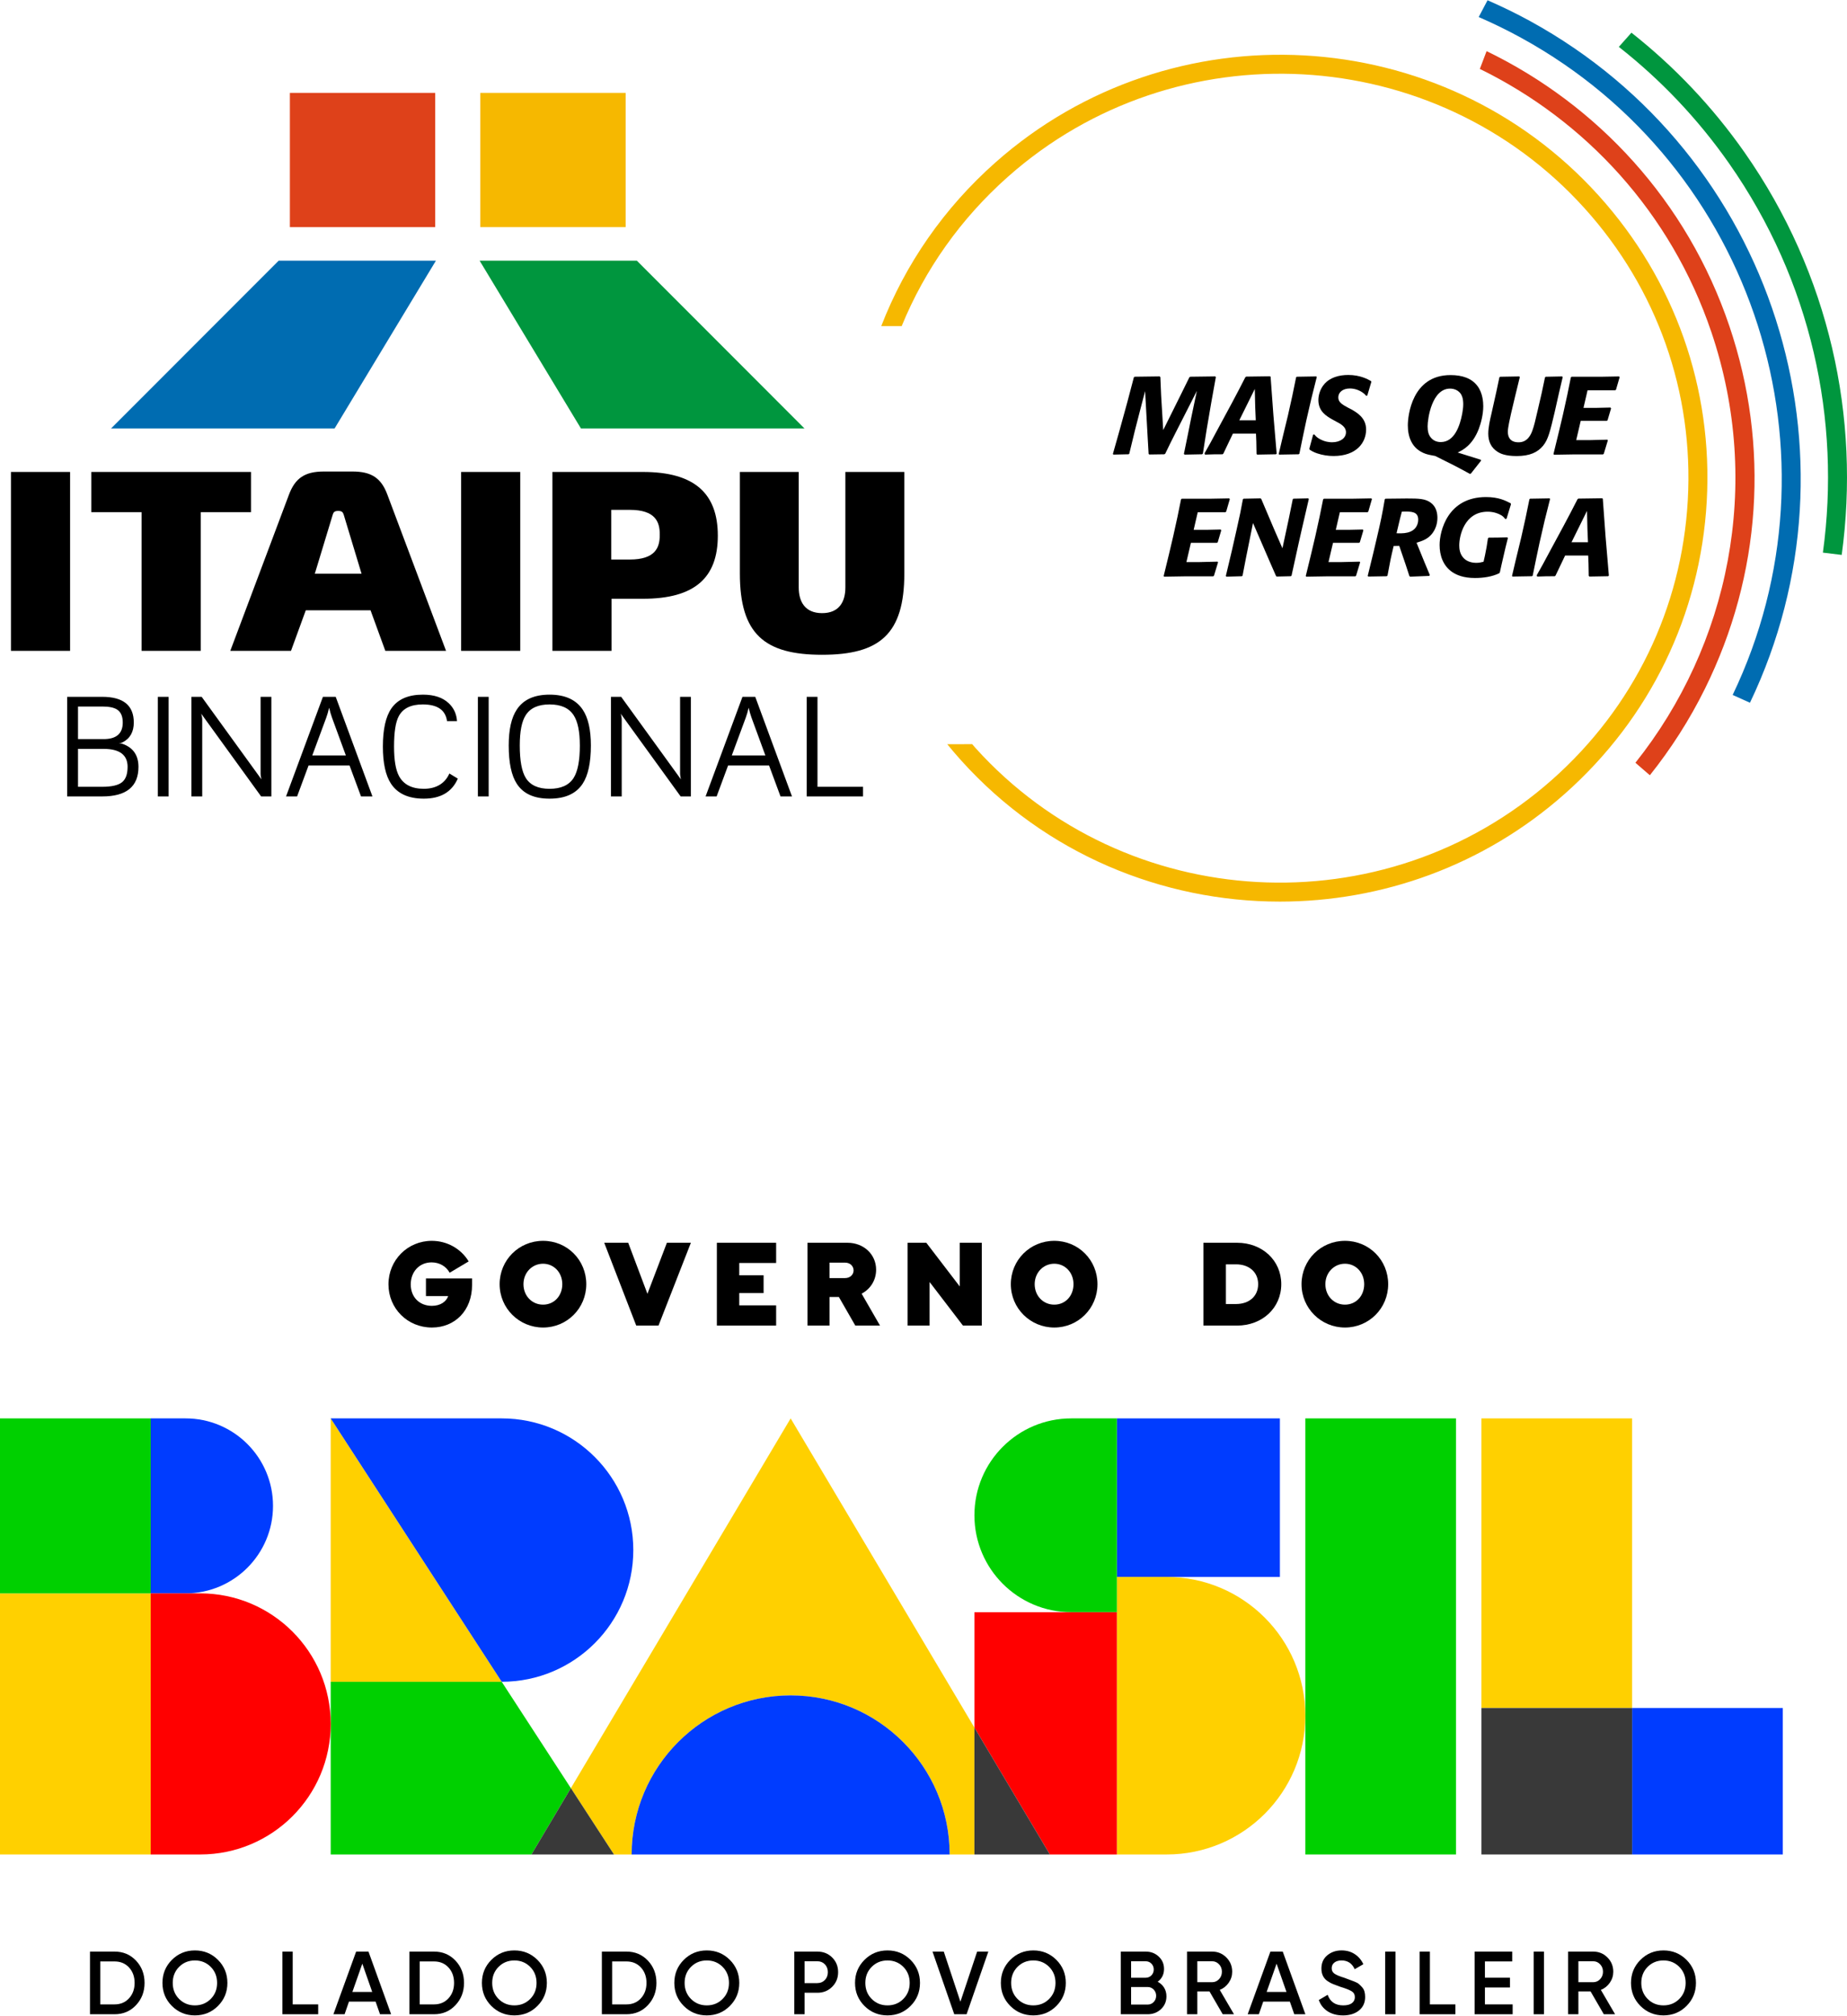 <svg xmlns="http://www.w3.org/2000/svg" id="Camada_1" data-name="Camada 1" viewBox="0 0 1280 1396"><defs><style>      .cls-1 {        fill: #000;      }      .cls-1, .cls-2, .cls-3, .cls-4, .cls-5, .cls-6, .cls-7, .cls-8, .cls-9, .cls-10 {        stroke-width: 0px;      }      .cls-2 {        fill: #003cff;      }      .cls-3 {        fill: #006cb1;      }      .cls-4 {        fill: red;      }      .cls-5 {        fill: #ffd000;      }      .cls-6 {        fill: #de411a;      }      .cls-7 {        fill: #00d000;      }      .cls-8 {        fill: #00963e;      }      .cls-9 {        fill: #f6b800;      }      .cls-10 {        fill: #393939;      }    </style></defs><path class="cls-1" d="M833.64,314.16l-.61.46-12.04.23-.53-.45,2.82-13.79,2.21-11.05,3.96-18.82-14.78,29.03c-2.97,5.87-3.96,7.84-7.16,14.47l-.61.38-10.36.15-.53-.38-.61-10.52-1.83-32.98-3.2,12.26-3.81,14.78-3.96,16.3-.46.38-10.51.23-.38-.45,4.57-16.15,5.33-19.35,4.65-17.6.53-.38,17.29-.23.53.46.53,12.64.54,8.99.91,15.08,11.89-23.91c2.66-5.48,3.43-7.01,6.24-12.65l.61-.38,17.29-.23.45.46-3.2,17.75-3.2,18.74-2.59,16.53Z"></path><path class="cls-1" d="M858.84,291.09h11.43l-.38-8.99-.3-12.72-10.74,21.71ZM880.55,260.99c1.6,22.7,2.13,29.71,4.2,53.17l-.46.46-13.02.23-.47-.45-.15-8.46-.23-5.64h-16l-2.51,5.25-4.11,8.61-.54.46c-5.1,0-6.62,0-12.19.23l-.3-.92c3.27-5.79,4.19-7.31,9.6-17.52l9.06-16.76c3.81-7.16,5.79-10.89,9.59-18.36l.61-.46,16.54-.23.38.38Z"></path><path class="cls-1" d="M900.5,314.24l-.54.38-13.48.23-.3-.46,2.43-10.36,3.97-16.38c2.66-11.65,3.43-15.31,5.63-26.28l.46-.45,13.56-.23.3.46c-3.35,13.1-4.11,16.23-7.24,30.09l-2.28,10.74-2.52,12.26Z"></path><path class="cls-1" d="M907.42,310.66l2.59-9.6.76-.23c.99,1.14,1.67,1.98,3.5,3.04,3.74,2.21,7.32,2.44,8.84,2.44,5.48,0,9.67-2.74,9.67-6.93,0-3.73-3.35-5.64-7.01-7.54l-2.51-1.37c-3.97-2.29-9.6-5.48-9.6-13.41,0-3.05.99-7.39,4.04-10.97,4.03-4.72,10.36-6.4,16.68-6.4,8.23,0,13.56,2.97,15.69,4.19l.31.53-2.82,9.52-.76.23c-.92-1.15-1.37-1.53-2.59-2.37-2.59-1.75-5.64-2.74-8.76-2.74-4.88,0-8,2.66-8,6.17,0,3.28,2.51,4.88,7.24,7.39l1.83.91c3.96,2.29,10.21,5.87,10.21,13.94,0,9.14-6.7,18.36-22.55,18.36-3.88,0-7.69-.61-11.35-1.83-2.52-.84-3.73-1.6-5.26-2.59l-.15-.76Z"></path><path class="cls-1" d="M1014.05,280.04c0-4.27-.99-6.25-1.83-7.47-2.59-3.43-6.55-3.43-7.32-3.43-12.64,0-15.54,20.95-15.54,26.05,0,3.51.61,5.72,1.98,7.54,2.06,2.75,4.8,3.43,7.16,3.43,9.44,0,13.26-11.2,14.85-19.73.38-2.13.69-4.27.69-6.4M1018.62,328.18c-8.3-4.57-13.1-7.01-24.07-12.41l-.91-.16c-1.68-.3-3.81-.69-5.64-1.3-9.9-3.43-12.35-12.19-12.35-19.73,0-6.63,2.83-34.81,29.56-34.81,8.3,0,14.7,2.29,18.67,7.54,3.74,4.88,4.04,11.51,4.04,14.02,0,5.48-1.52,11.65-3.12,15.77-4.49,11.58-11.43,14.78-14.62,16.3l16.07,5.02.16.61-7.09,8.99-.69.15Z"></path><path class="cls-1" d="M1082.98,261.15l-2.52,10.74-3.05,13.56c-3.12,13.18-4.49,19.04-8.08,23.31-3.73,4.5-9.14,7.09-18.28,7.09-8.31,0-11.65-1.99-13.03-2.82-4.8-2.97-6.63-7.46-6.63-12.72,0-4.27,1.22-9.68,2.29-14.17l3.35-15.01,2.06-9.75.53-.45,13.25-.23.38.46-3.2,13.1-2.89,12.19c-.69,3.12-2.21,9.83-2.21,12.49,0,3.43,1.3,7.39,7.47,7.39s8.53-5.25,9.6-8.31c1.07-2.81,2.05-7.01,3.66-14.01l2.74-11.81,2.28-10.82.54-.45,11.35-.23.38.46Z"></path><path class="cls-1" d="M1111.46,314.24l-.53.46h-19.65l-14.32.23-.38-.46,3.73-15.31,2.9-12.26c2.81-12.5,3.28-14.86,5.41-25.52l.53-.45h19.96l12.88-.23.46.46-2.52,8.68-.53.46h-19.2l-2.82,12.19h8.53l10.2-.23.38.61-2.44,8.23-.61.38h-17.98l-1.14,4.88-1.98,8.46h9.14l12.41-.31.38.46-2.82,9.29Z"></path><path class="cls-1" d="M841.33,398.7l-.54.46h-19.65l-14.33.23-.37-.45,3.73-15.32,2.89-12.26c2.82-12.5,3.28-14.86,5.41-25.52l.53-.45h19.96l12.87-.23.46.46-2.52,8.69-.53.45h-19.19l-2.82,12.19h8.53l10.2-.22.38.61-2.44,8.23-.61.38h-17.98l-1.14,4.88-1.97,8.45h9.14l12.41-.3.38.45-2.82,9.29Z"></path><path class="cls-1" d="M895.1,398.62l-.54.46-9.75.23-.46-.3-3.81-8.68-12.19-28.11-4.88,24.23-2.36,12.26-.46.38-10.74.3-.38-.53,4.19-17.59,3.12-13.79c2.52-11.05,3.05-13.79,4.49-21.64l.53-.46,11.66-.23.53.38,3.96,9.29,4.95,11.66c3.58,8.15,3.88,8.83,5.79,13.25l4.34-20.19,2.82-13.79.46-.38,10.28-.23.38.45-4.8,20.73-2.36,10.43-4.8,21.86Z"></path><path class="cls-1" d="M939.8,398.7l-.53.46h-19.65l-14.32.23-.38-.45,3.73-15.32,2.89-12.26c2.81-12.5,3.28-14.86,5.41-25.52l.53-.45h19.96l12.88-.23.46.46-2.52,8.69-.53.45h-19.19l-2.82,12.19h8.53l10.2-.22.38.61-2.44,8.23-.61.38h-17.98l-1.15,4.88-1.98,8.45h9.14l12.41-.3.38.45-2.82,9.29Z"></path><path class="cls-1" d="M967.82,369.3l1.38.07c2.74,0,5.48,0,8.31-1.22,5.18-2.28,5.33-7.16,5.33-8.23,0-5.63-4.72-5.63-9.45-5.63l-1.9.07-1.23,4.72-2.43,10.21ZM974.9,345.23c8.38,0,12.72.16,16.38,2.75,4.03,2.74,4.87,7.31,4.87,10.66,0,4.03-1.29,8-3.81,11.12-3.05,3.74-6.85,4.95-10.66,6.1l5.33,13.1,3.88,9.29-.38.61-13.26.53-.53-.46-2.51-7.69-4.5-13.18-3.89.08c-1.89,7.92-2.43,10.43-4.26,20.49l-.53.46-12.8.22-.38-.45,3.88-15.92,2.29-9.75c3.04-12.95,3.73-16.3,5.64-27.35l.45-.45,14.78-.16Z"></path><path class="cls-1" d="M1044.98,372.65c-1.06,4.19-2.13,8.46-3.05,12.65-.91,3.73-1.68,7.39-2.51,11.12l-.46.61c-5.02,2.44-11.13,3.28-16.76,3.28-8.15,0-12.8-2.14-15.77-4.11-6.47-4.42-8.76-11.66-8.76-18.74,0-9.67,5.56-33.21,32.15-33.21,8.76,0,13.48,2.44,17.14,4.34l.15.69-3.05,9.98-.84.23c-1.14-1.38-1.83-2.21-3.73-3.12-1.3-.69-4.34-1.98-8.54-1.98-16,0-19.66,16.53-19.66,23.31,0,2.37.3,5.95,3.05,8.84,2.28,2.36,5.56,3.27,8.83,3.27,1.98,0,3.43-.38,4.96-.76l.99-4.42c1.07-5.26,1.29-6.55,2.05-11.81l.53-.46c4.95,0,6.47,0,12.88-.22l.38.53Z"></path><path class="cls-1" d="M1062.18,398.7l-.54.38-13.48.23-.3-.46,2.43-10.36,3.97-16.38c2.66-11.65,3.43-15.31,5.64-26.28l.45-.45,13.56-.23.3.46c-3.35,13.1-4.12,16.23-7.24,30.09l-2.28,10.74-2.52,12.26Z"></path><path class="cls-1" d="M1089.07,375.54h11.43l-.38-8.98-.3-12.73-10.74,21.71ZM1110.77,345.45c1.6,22.69,2.13,29.71,4.2,53.17l-.46.46-13.02.23-.47-.46-.15-8.45-.23-5.64h-16l-2.51,5.26-4.12,8.61-.54.46c-5.1,0-6.62,0-12.19.23l-.3-.92c3.27-5.79,4.19-7.32,9.6-17.52l9.06-16.76c3.81-7.16,5.79-10.89,9.6-18.36l.61-.45,16.54-.23.38.38Z"></path><path class="cls-9" d="M689.87,112.5c-35.67,31.58-62.48,70.36-79.15,113.35h14.16c16.03-39.16,40.96-74.5,73.71-103.5,116.4-103.06,295.67-93.21,399.62,21.99,50.26,55.69,75.64,127.46,71.46,202.09-4.2,74.84-37.6,143.58-94.05,193.57-116.41,103.07-295.67,93.21-399.62-22-.77-.86-1.49-1.76-2.26-2.62l-17.27.05c3.15,3.86,6.4,7.66,9.76,11.39,58.35,64.66,139.37,97.61,220.76,97.61,70.31,0,140.91-24.6,197.35-74.58,59.1-52.33,94.07-124.31,98.46-202.69,4.38-78.15-22.19-153.3-74.82-211.63C999.22,15,811.66,4.67,689.87,112.5"></path><path class="cls-8" d="M1276.33,384.32c12.97-94.72-8.22-194.36-67.26-278.66-22.54-32.17-49.09-59.87-78.46-83.02l-8.74,9.83c28.63,22.47,54.5,49.43,76.43,80.74,57.11,81.53,77.57,177.91,64.99,269.52l13.05,1.59Z"></path><path class="cls-3" d="M1060.59,14.7c-9.73-5.33-19.65-10.14-29.7-14.52l-6.13,11.62c10,4.32,19.84,9.14,29.51,14.44,162.51,89.09,225.66,289.89,146.49,455.06l11.99,5.4c81.96-171.35,16.4-379.58-152.16-471.99"></path><path class="cls-6" d="M1198.5,225.88c-29.35-86.83-91.66-153.35-168.27-190.46l-4.68,12.32c73.07,35.73,132.45,99.4,160.49,182.36,35.66,105.51,12.08,216.94-52.68,298.17l10.02,8.65c14.66-18.37,27.52-38.39,38.2-59.98,39-78.82,45.01-167.97,16.92-251.06"></path><path class="cls-1" d="M319.57,326.86h40.98v123.91h-40.98v-123.91ZM423.79,414.69h21.78c35.88,0,51.89-14.55,51.89-43.69s-16.01-44.14-51.89-44.14h-62.75v123.91h40.98v-36.08ZM457.22,370.64c0,8.49-3,16.87-20.79,16.87h-12.82v-34.4h12.82c17.79,0,20.79,8.39,20.79,16.87v.66ZM7.59,326.86h40.98v123.91H7.59v-123.91ZM173.94,326.86v27.85h-34.84v96.06h-40.98v-96.06h-34.84v-27.85h110.66ZM218.17,397.34h32.39l-12.39-40.98c-.55-1.65-1.29-2.51-3.8-2.51s-3.25.86-3.75,2.51l-12.45,40.98ZM256.81,422.67h-44.9l-10.25,28.1h-42.07l40.6-108.02c4.36-11.72,11.16-16.2,24.29-16.2h19.75c13.13,0,20,4.48,24.29,16.2l40.6,108.02h-42.08l-10.25-28.1ZM569.72,453.48c40.1,0,56.99-14.48,56.99-56.32v-70.3h-40.85v79.99c0,9.88-4.3,17.79-16.13,17.79s-16.2-7.91-16.2-17.79v-79.99h-40.79v70.3c0,41.84,16.91,56.32,56.99,56.32"></path><rect class="cls-9" x="332.87" y="64.33" width="100.71" height="92.97"></rect><polygon class="cls-8" points="332.38 180.53 441.34 180.53 557.51 296.74 402.6 296.74 332.38 180.53"></polygon><rect class="cls-6" x="200.89" y="64.33" width="100.72" height="92.97"></rect><polygon class="cls-3" points="193.14 180.53 76.97 296.74 231.88 296.74 302.1 180.53 193.14 180.53"></polygon><path class="cls-1" d="M598.1,551.59h-39.05v-68.99h7.48v62.31h31.57v6.68ZM530.41,523.18l-9.58-26.1c-.75-2.09-1.42-4.39-2.01-6.92-.59,2.6-1.26,4.9-2.01,6.92l-9.66,26.1h23.26ZM548.85,551.59h-7.94l-7.94-21.44h-28.39l-7.95,21.44h-7.65l25.56-68.99h8.86l25.46,68.99ZM478.8,551.59h-7.1l-41.54-57.32c.47,1.5.7,2.9.7,4.21v53.11h-7.47v-68.99h7.09l41.39,57.13c-.36-1.72-.56-2.97-.56-3.75v-53.38h7.48v68.99ZM401.83,516.27c0-9.62-1.44-16.61-4.31-20.97-3.24-4.96-8.78-7.43-16.67-7.43s-13.36,2.49-16.53,7.48c-2.75,4.29-4.11,11.27-4.11,20.92,0,10.52,1.38,18.03,4.16,22.51,3.11,5.02,8.61,7.53,16.49,7.53s13.47-2.5,16.67-7.53c2.87-4.54,4.31-12.05,4.31-22.51M409.49,516.27c0,11.92-1.91,20.79-5.74,26.57-4.53,6.86-12.15,10.29-22.89,10.29s-18.24-3.43-22.69-10.29c-3.75-5.72-5.62-14.58-5.62-26.57,0-10.99,1.87-19.29,5.62-24.89,4.54-6.86,12.1-10.29,22.69-10.29s18.25,3.43,22.89,10.29c3.83,5.62,5.74,13.93,5.74,24.89M338.66,551.59h-7.48v-68.99h7.48v68.99ZM317.28,539.26c-4.05,9.25-11.9,13.87-23.55,13.87-10.68,0-18.28-3.49-22.83-10.46-3.71-5.71-5.56-14.24-5.56-25.61,0-11.95,1.98-20.79,5.93-26.48,4.42-6.33,11.69-9.49,21.81-9.49,7.76,0,13.74,1.99,17.94,5.98,3.46,3.27,5.36,7.4,5.7,12.38h-6.92c-1.05-7.72-6.66-11.58-16.82-11.58-8.24,0-13.81,2.75-16.67,8.23-2.16,4.06-3.23,11.06-3.23,20.96,0,9.28,1.13,16.08,3.41,20.36,3.14,5.91,8.9,8.88,17.23,8.88s14.59-3.54,17.71-10.6l5.84,3.55ZM239.68,523.18l-9.58-26.1c-.75-2.09-1.42-4.39-2.01-6.92-.59,2.6-1.26,4.9-2.01,6.92l-9.66,26.1h23.26ZM258.13,551.59h-7.94l-7.95-21.44h-28.4l-7.95,21.44h-7.66l25.56-68.99h8.86l25.46,68.99ZM188.07,551.59h-7.1l-41.53-57.32c.46,1.5.7,2.9.7,4.21v53.11h-7.48v-68.99h7.1l41.39,57.13c-.37-1.72-.56-2.97-.56-3.75v-53.38h7.48v68.99ZM116.86,551.59h-7.48v-68.99h7.48v68.99ZM88.43,531.13c0-8.3-5.53-12.47-16.58-12.47h-17.79v26.25h16.77c6.5,0,11.06-1.04,13.67-3.11,2.62-2.07,3.92-5.63,3.92-10.67M85.07,500.39c0-4.36-1.35-7.39-4.07-9.06-2.15-1.34-5.53-2.01-10.17-2.01h-16.77v22.56h17.79c8.81,0,13.22-3.83,13.22-11.49M95.96,531.13c0,13.63-8.37,20.46-25.12,20.46h-24.3v-68.99h24.28c14.61,0,21.9,5.93,21.9,17.8,0,6.53-2.61,11.12-7.84,13.77-.59.32-1.45.52-2.56.6.97,0,1.81.13,2.56.39,7.38,2.58,11.08,7.9,11.08,15.97"></path><path class="cls-1" d="M79.41,1351.61c5.95,0,10.9,2.09,14.85,6.26,3.95,4.18,5.92,9.32,5.92,15.44s-1.97,11.21-5.92,15.41c-3.95,4.2-8.89,6.29-14.85,6.29h-17.05v-43.4h17.05ZM79.41,1388.19c4.09,0,7.43-1.41,10.01-4.22,2.58-2.81,3.87-6.36,3.87-10.66s-1.29-7.9-3.87-10.69c-2.58-2.79-5.92-4.18-10.01-4.18h-9.92v29.76h9.92Z"></path><path class="cls-1" d="M151.05,1389.27c-4.36,4.36-9.68,6.54-15.97,6.54s-11.6-2.18-15.96-6.54c-4.36-4.36-6.54-9.68-6.54-15.96s2.18-11.6,6.54-15.96c4.36-4.36,9.68-6.54,15.96-6.54s11.6,2.18,15.97,6.54c4.36,4.36,6.54,9.68,6.54,15.96s-2.18,11.61-6.54,15.96M124.14,1384.44c2.95,2.95,6.6,4.43,10.94,4.43s7.99-1.48,10.94-4.43c2.96-2.95,4.43-6.67,4.43-11.13s-1.48-8.17-4.43-11.13c-2.95-2.95-6.6-4.43-10.94-4.43s-7.99,1.48-10.94,4.43c-2.95,2.95-4.43,6.66-4.43,11.13s1.48,8.18,4.43,11.13"></path><polygon class="cls-1" points="202.85 1388.19 220.51 1388.19 220.51 1395.01 195.72 1395.01 195.72 1351.61 202.85 1351.61 202.85 1388.19"></polygon><path class="cls-1" d="M263.35,1395.01l-3.06-8.74h-18.45l-3.03,8.74h-7.75l15.75-43.4h8.55l15.69,43.4h-7.69ZM244.2,1379.57h13.75l-6.86-19.59-6.89,19.59Z"></path><path class="cls-1" d="M300.8,1351.61c5.95,0,10.9,2.09,14.85,6.26,3.94,4.18,5.92,9.32,5.92,15.44s-1.98,11.21-5.92,15.41c-3.95,4.2-8.9,6.29-14.85,6.29h-17.05v-43.4h17.05ZM300.8,1388.19c4.09,0,7.43-1.41,10.01-4.22,2.58-2.81,3.87-6.36,3.87-10.66s-1.29-7.9-3.87-10.69c-2.58-2.79-5.92-4.18-10.01-4.18h-9.92v29.76h9.92Z"></path><path class="cls-1" d="M372.44,1389.27c-4.36,4.36-9.69,6.54-15.97,6.54s-11.6-2.18-15.96-6.54c-4.36-4.36-6.54-9.68-6.54-15.96s2.18-11.6,6.54-15.96c4.36-4.36,9.68-6.54,15.96-6.54s11.6,2.18,15.97,6.54c4.36,4.36,6.54,9.68,6.54,15.96s-2.18,11.61-6.54,15.96M345.53,1384.44c2.95,2.95,6.6,4.43,10.94,4.43s7.99-1.48,10.94-4.43c2.96-2.95,4.43-6.67,4.43-11.13s-1.48-8.17-4.43-11.13c-2.95-2.95-6.6-4.43-10.94-4.43s-7.99,1.48-10.94,4.43c-2.96,2.95-4.43,6.66-4.43,11.13s1.48,8.18,4.43,11.13"></path><path class="cls-1" d="M434.15,1351.61c5.95,0,10.9,2.09,14.85,6.26,3.95,4.18,5.92,9.32,5.92,15.44s-1.98,11.21-5.92,15.41c-3.95,4.2-8.89,6.29-14.85,6.29h-17.05v-43.4h17.05ZM434.15,1388.19c4.09,0,7.43-1.41,10.01-4.22,2.58-2.81,3.87-6.36,3.87-10.66s-1.29-7.9-3.87-10.69c-2.58-2.79-5.92-4.18-10.01-4.18h-9.92v29.76h9.92Z"></path><path class="cls-1" d="M505.79,1389.27c-4.36,4.36-9.68,6.54-15.97,6.54s-11.6-2.18-15.96-6.54c-4.36-4.36-6.54-9.68-6.54-15.96s2.18-11.6,6.54-15.96c4.36-4.36,9.68-6.54,15.96-6.54s11.6,2.18,15.97,6.54c4.36,4.36,6.54,9.68,6.54,15.96s-2.18,11.61-6.54,15.96M478.88,1384.44c2.95,2.95,6.6,4.43,10.94,4.43s7.99-1.48,10.94-4.43c2.96-2.95,4.43-6.67,4.43-11.13s-1.48-8.17-4.43-11.13c-2.95-2.95-6.6-4.43-10.94-4.43s-7.99,1.48-10.94,4.43-4.43,6.66-4.43,11.13,1.48,8.18,4.43,11.13"></path><path class="cls-1" d="M566.45,1351.61c4.09,0,7.51,1.36,10.26,4.09,2.75,2.73,4.12,6.12,4.12,10.17s-1.37,7.39-4.12,10.14c-2.75,2.75-6.17,4.12-10.26,4.12h-8.86v14.88h-7.13v-43.4h16ZM566.45,1373.43c2.11,0,3.84-.71,5.21-2.14,1.37-1.43,2.05-3.23,2.05-5.42s-.68-4-2.05-5.42c-1.36-1.43-3.1-2.14-5.21-2.14h-8.86v15.13h8.86Z"></path><path class="cls-1" d="M631.02,1389.27c-4.36,4.36-9.68,6.54-15.97,6.54s-11.6-2.18-15.96-6.54c-4.36-4.36-6.54-9.68-6.54-15.96s2.18-11.6,6.54-15.96c4.36-4.36,9.68-6.54,15.96-6.54s11.6,2.18,15.97,6.54c4.36,4.36,6.54,9.68,6.54,15.96s-2.18,11.61-6.54,15.96M604.12,1384.44c2.95,2.95,6.6,4.43,10.94,4.43s7.99-1.48,10.94-4.43c2.96-2.95,4.43-6.67,4.43-11.13s-1.48-8.17-4.43-11.13c-2.95-2.95-6.6-4.43-10.94-4.43s-7.99,1.48-10.94,4.43c-2.95,2.95-4.43,6.66-4.43,11.13s1.48,8.18,4.43,11.13"></path><polygon class="cls-1" points="661.31 1395.01 646.24 1351.61 654.05 1351.61 665.58 1386.34 677.18 1351.61 684.93 1351.61 669.86 1395.01 661.31 1395.01"></polygon><path class="cls-1" d="M732.08,1389.27c-4.36,4.36-9.68,6.54-15.97,6.54s-11.6-2.18-15.96-6.54c-4.36-4.36-6.54-9.68-6.54-15.96s2.18-11.6,6.54-15.96c4.36-4.36,9.68-6.54,15.96-6.54s11.6,2.18,15.97,6.54c4.36,4.36,6.54,9.68,6.54,15.96s-2.18,11.61-6.54,15.96M705.17,1384.44c2.95,2.95,6.6,4.43,10.94,4.43s7.99-1.48,10.94-4.43c2.96-2.95,4.43-6.67,4.43-11.13s-1.48-8.17-4.43-11.13c-2.95-2.95-6.6-4.43-10.94-4.43s-7.99,1.48-10.94,4.43c-2.95,2.95-4.43,6.66-4.43,11.13s1.48,8.18,4.43,11.13"></path><path class="cls-1" d="M802.29,1372.51c1.9.99,3.39,2.35,4.46,4.09,1.07,1.74,1.61,3.74,1.61,6.01,0,3.56-1.26,6.51-3.78,8.87-2.52,2.35-5.6,3.53-9.24,3.53h-18.6v-43.4h17.24c3.55,0,6.56,1.15,9.02,3.44,2.46,2.29,3.69,5.16,3.69,8.58,0,3.76-1.47,6.72-4.4,8.87M793.98,1358.31h-10.11v11.41h10.11c1.57,0,2.89-.55,3.97-1.64,1.07-1.1,1.61-2.45,1.61-4.06s-.54-2.97-1.61-4.06c-1.08-1.1-2.4-1.64-3.97-1.64M795.34,1388.31c1.65,0,3.05-.59,4.19-1.77,1.13-1.18,1.7-2.61,1.7-4.31s-.57-3.13-1.7-4.31c-1.14-1.18-2.53-1.77-4.19-1.77h-11.47v12.15h11.47Z"></path><path class="cls-1" d="M847.36,1395.01l-9.17-15.81h-8.44v15.81h-7.13v-43.4h17.36c3.88,0,7.18,1.35,9.89,4.06,2.71,2.71,4.06,6,4.06,9.89,0,2.77-.8,5.3-2.39,7.6-1.59,2.29-3.67,3.96-6.23,4.99l9.86,16.86h-7.81ZM829.75,1358.31v14.51h10.23c1.9,0,3.51-.7,4.84-2.11,1.32-1.41,1.98-3.12,1.98-5.15s-.66-3.74-1.98-5.14c-1.32-1.41-2.94-2.11-4.84-2.11h-10.23Z"></path><path class="cls-1" d="M896.95,1395.01l-3.06-8.74h-18.45l-3.03,8.74h-7.75l15.75-43.4h8.55l15.69,43.4h-7.69ZM877.8,1379.57h13.75l-6.86-19.59-6.89,19.59Z"></path><path class="cls-1" d="M930.68,1395.81c-4.17,0-7.72-.95-10.63-2.85-2.91-1.9-4.95-4.5-6.1-7.81l6.14-3.6c1.74,4.88,5.33,7.32,10.79,7.32,2.69,0,4.7-.53,6.05-1.58,1.34-1.05,2.01-2.42,2.01-4.11,0-1.77-.72-3.12-2.17-4.05-1.45-.93-4.01-1.95-7.7-3.06-2.02-.75-3.68-1.37-4.98-1.85-1.3-.48-2.66-1.21-4.09-2.18-1.43-.97-2.49-2.18-3.19-3.63-.7-1.44-1.05-3.14-1.05-5.08,0-3.85,1.36-6.89,4.09-9.15,2.73-2.25,6.01-3.38,9.86-3.38,3.47,0,6.51.85,9.11,2.54,2.6,1.69,4.61,4.03,6.01,7.01l-6.01,3.47c-1.82-4.05-4.86-6.07-9.11-6.07-2.07,0-3.72.49-4.96,1.46-1.24.97-1.86,2.28-1.86,3.94s.63,2.83,1.9,3.74c1.27.91,3.57,1.87,6.89,2.88,1.62.61,2.81,1.06,3.57,1.34.75.28,1.83.69,3.24,1.22,1.41.53,2.46,1.09,3.16,1.68.7.58,1.44,1.32,2.24,2.2.8.88,1.36,1.89,1.69,3.01.33,1.13.49,2.41.49,3.83,0,3.93-1.42,7.04-4.25,9.33-2.83,2.29-6.54,3.44-11.13,3.44"></path><rect class="cls-1" x="959.94" y="1351.61" width="7.13" height="43.4"></rect><polygon class="cls-1" points="990.94 1388.19 1008.61 1388.19 1008.61 1395.01 983.81 1395.01 983.81 1351.61 990.94 1351.61 990.94 1388.19"></polygon><polygon class="cls-1" points="1029.07 1388.19 1048.29 1388.19 1048.29 1395.01 1021.94 1395.01 1021.94 1351.61 1047.98 1351.61 1047.98 1358.43 1029.07 1358.43 1029.07 1369.71 1046.43 1369.71 1046.43 1376.47 1029.07 1376.47 1029.07 1388.19"></polygon><rect class="cls-1" x="1062.86" y="1351.61" width="7.13" height="43.4"></rect><path class="cls-1" d="M1111.46,1395.01l-9.17-15.81h-8.44v15.81h-7.13v-43.4h17.36c3.88,0,7.18,1.35,9.89,4.06,2.71,2.71,4.06,6,4.06,9.89,0,2.77-.79,5.3-2.38,7.6-1.59,2.29-3.67,3.96-6.23,4.99l9.86,16.86h-7.81ZM1093.85,1358.31v14.51h10.23c1.9,0,3.51-.7,4.84-2.11,1.32-1.41,1.98-3.12,1.98-5.15s-.66-3.74-1.98-5.14c-1.32-1.41-2.93-2.11-4.84-2.11h-10.23Z"></path><path class="cls-1" d="M1168.78,1389.27c-4.36,4.36-9.69,6.54-15.97,6.54s-11.6-2.18-15.96-6.54c-4.36-4.36-6.54-9.68-6.54-15.96s2.18-11.6,6.54-15.96c4.36-4.36,9.68-6.54,15.96-6.54s11.6,2.18,15.97,6.54c4.36,4.36,6.54,9.68,6.54,15.96s-2.18,11.61-6.54,15.96M1141.87,1384.44c2.95,2.95,6.6,4.43,10.94,4.43s7.99-1.48,10.94-4.43c2.96-2.95,4.43-6.67,4.43-11.13s-1.48-8.17-4.43-11.13c-2.95-2.95-6.6-4.43-10.94-4.43s-7.99,1.48-10.94,4.43c-2.96,2.95-4.43,6.66-4.43,11.13s1.48,8.18,4.43,11.13"></path><path class="cls-1" d="M327.15,885.42v4.47c0,17.88-11.97,29.52-27.83,29.52-16.87,0-30.11-13.16-30.11-29.94s13.32-30.1,30.02-30.1c10.54,0,20.24,5.4,25.56,14.25l-13.16,7.84c-2.53-4.55-7.17-7.17-12.56-7.17-8.43,0-14.42,6.49-14.42,15.26s5.99,14.84,14.67,14.84c6.07,0,9.95-3.03,11.3-6.75h-15.43v-12.23h31.96Z"></path><path class="cls-1" d="M346.25,889.39c0-16.7,13.33-30.02,30.11-30.02s29.94,13.33,29.94,30.02-13.33,30.02-29.94,30.02-30.11-13.33-30.11-30.02M389.68,889.39c0-8.09-5.82-14.17-13.33-14.17s-13.58,6.07-13.58,14.17,5.9,14.17,13.58,14.17,13.33-6.07,13.33-14.17"></path><polygon class="cls-1" points="478.79 860.71 456.36 918.06 440.92 918.06 418.74 860.71 435.36 860.71 448.68 896.05 462.17 860.71 478.79 860.71"></polygon><polygon class="cls-1" points="512.31 874.71 512.31 883.23 529.18 883.23 529.18 895.54 512.31 895.54 512.31 904.06 537.87 904.06 537.87 918.06 496.8 918.06 496.8 860.71 537.87 860.71 537.87 874.71 512.31 874.71"></polygon><path class="cls-1" d="M581.35,898.24h-6.49v19.82h-15.27v-57.35h27.75c11.22,0,19.82,8.01,19.82,18.64,0,7.34-3.96,13.41-10.04,16.61l12.73,22.09h-17.12l-11.39-19.82ZM574.85,885.17h10.8c3.63,0,5.9-2.53,5.9-5.31s-2.19-5.4-5.9-5.4h-10.8v10.71Z"></path><polygon class="cls-1" points="680.4 860.71 680.4 918.06 667.33 918.06 644.22 887.87 644.22 918.06 628.96 918.06 628.96 860.71 641.95 860.71 665.14 890.98 665.14 860.71 680.4 860.71"></polygon><path class="cls-1" d="M700.52,889.39c0-16.7,13.33-30.02,30.11-30.02s29.94,13.33,29.94,30.02-13.32,30.02-29.94,30.02-30.11-13.33-30.11-30.02M743.95,889.39c0-8.09-5.82-14.17-13.32-14.17s-13.58,6.07-13.58,14.17,5.9,14.17,13.58,14.17,13.32-6.07,13.32-14.17"></path><path class="cls-1" d="M887.94,889.39c0,16.44-13.16,28.67-30.61,28.67h-23.36v-57.35h23.36c17.46,0,30.61,12.23,30.61,28.67M871.92,889.39c0-8.35-6.24-13.75-15.35-13.75h-7v27.49h7c9.11,0,15.35-5.4,15.35-13.75"></path><path class="cls-1" d="M901.98,889.39c0-16.7,13.33-30.02,30.11-30.02s29.94,13.33,29.94,30.02-13.32,30.02-29.94,30.02-30.11-13.33-30.11-30.02M945.41,889.39c0-8.09-5.82-14.17-13.32-14.17s-13.58,6.07-13.58,14.17,5.9,14.17,13.58,14.17,13.32-6.07,13.32-14.17"></path><path class="cls-5" d="M675.28,1284.36v-87.89l-127.35-214.13-172.9,290.72,20.6-34.64,29.86,45.94h-57.18,69.44c0-60.85,49.33-110.18,110.18-110.18s110.18,49.33,110.18,110.18h69.45-52.27Z"></path><path class="cls-2" d="M658.11,1284.36c0-60.85-49.33-110.18-110.18-110.18s-110.18,49.33-110.18,110.18h220.36Z"></path><polygon class="cls-5" points="347.69 1164.75 229.18 982.34 229.18 1164.75 347.69 1164.75"></polygon><rect class="cls-5" y="1103.52" width="104.43" height="180.84"></rect><rect class="cls-5" x="1026.65" y="982.34" width="104.43" height="200.58"></rect><rect class="cls-2" x="1131.08" y="1182.92" width="104.43" height="101.44"></rect><polygon class="cls-7" points="368.3 1284.36 395.62 1238.44 347.69 1164.75 229.18 1164.75 229.18 1284.36 368.3 1284.36"></polygon><rect class="cls-7" x="904.6" y="982.34" width="104.43" height="302.02"></rect><path class="cls-2" d="M128.61,982.34h-24.18v121.18h24.18c33.46,0,60.59-27.13,60.59-60.59s-27.13-60.59-60.59-60.59"></path><rect class="cls-2" x="774.01" y="982.34" width="112.98" height="109.82"></rect><path class="cls-5" d="M808.51,1092.17h-34.5v192.19h34.5c53.07,0,96.1-43.02,96.1-96.1s-43.02-96.1-96.1-96.1"></path><path class="cls-7" d="M742.4,982.34c-37.07,0-67.11,30.05-67.11,67.11s30.05,67.11,67.11,67.11h31.61v-134.23h-31.61Z"></path><path class="cls-4" d="M138.76,1103.52h-34.33v180.84h34.33c49.94,0,90.42-40.48,90.42-90.42s-40.48-90.42-90.42-90.42"></path><path class="cls-2" d="M347.69,982.34h-118.51l118.51,182.41c50.37,0,91.2-40.83,91.2-91.2s-40.83-91.21-91.2-91.21"></path><rect class="cls-7" y="982.34" width="104.43" height="121.18"></rect><polygon class="cls-4" points="675.28 1116.57 675.28 1196.47 727.56 1284.36 774 1284.36 774 1116.57 675.28 1116.57"></polygon><polygon class="cls-10" points="675.28 1196.47 675.28 1284.36 727.56 1284.36 675.28 1196.47"></polygon><rect class="cls-10" x="1026.65" y="1182.92" width="104.43" height="101.44"></rect><polygon class="cls-10" points="368.3 1284.36 425.49 1284.36 395.63 1238.42 368.3 1284.36"></polygon></svg>